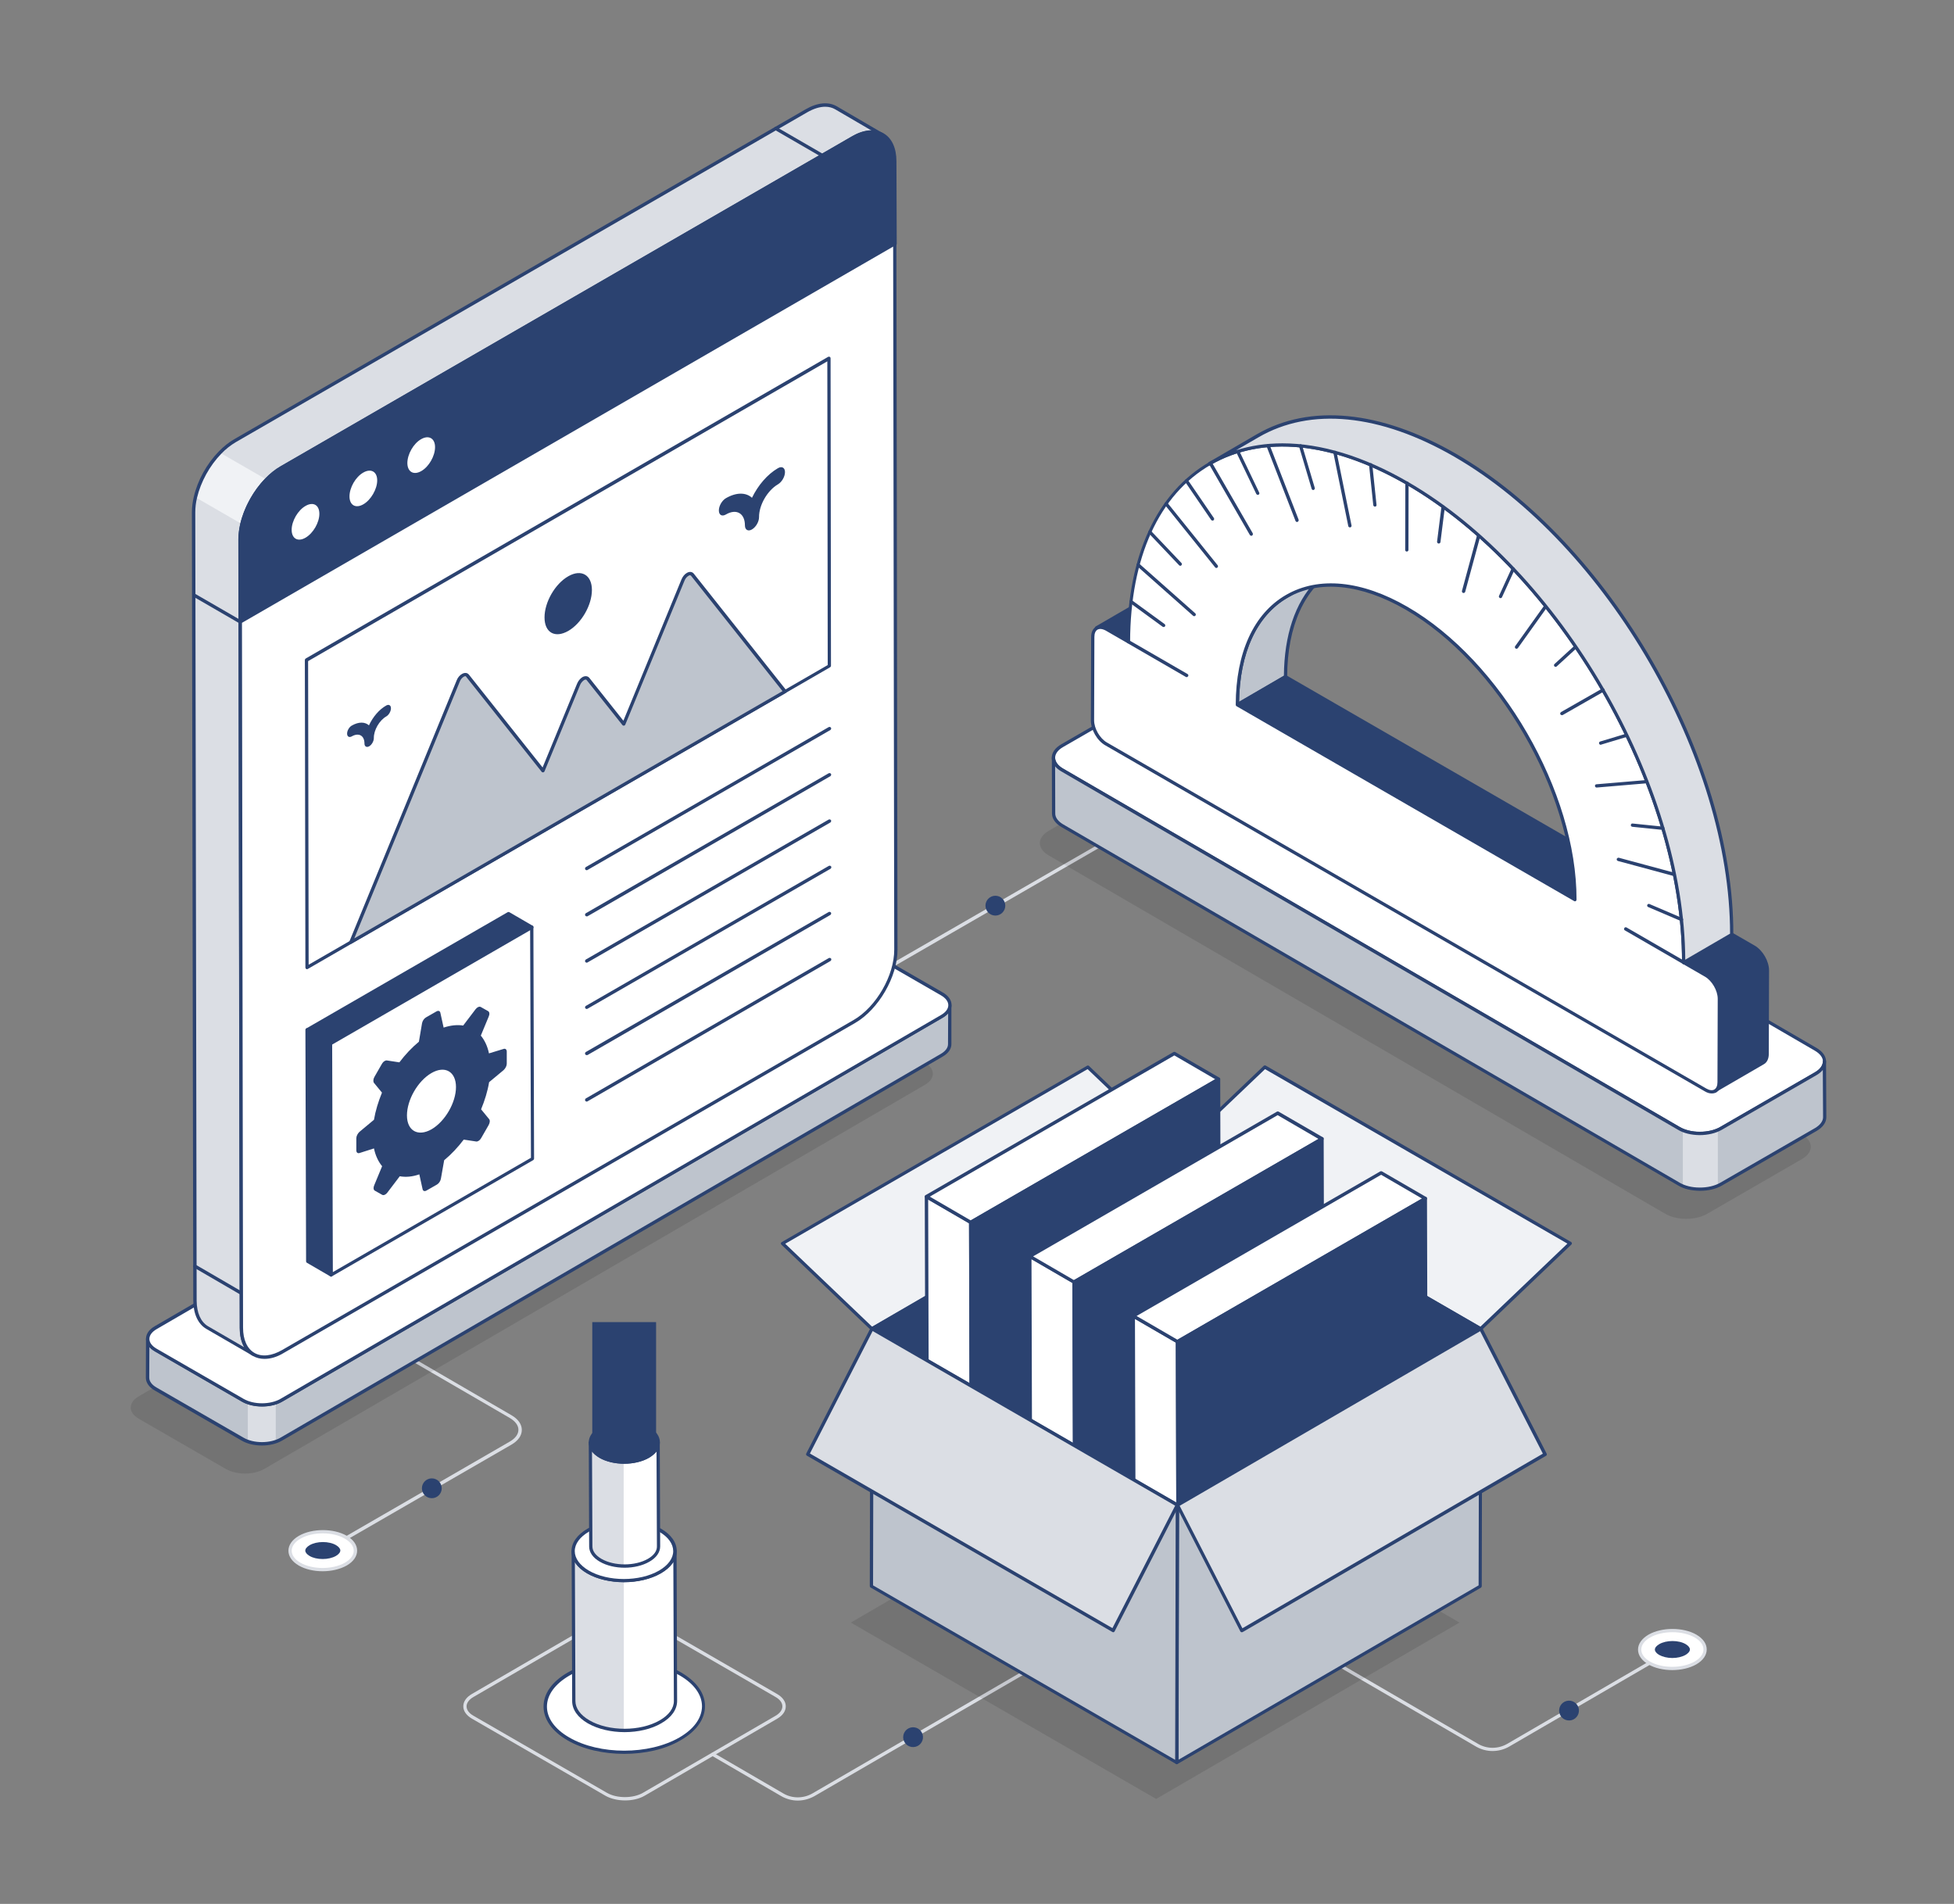 <?xml version="1.0" encoding="UTF-8"?> <svg xmlns="http://www.w3.org/2000/svg" width="156" height="152" viewBox="0 0 156 152" fill="none"><rect x="0" y="0" width="156" height="152" fill="#808080" stroke="none"/><path d="M71.049 77.301C71.005 77.301 70.962 77.279 70.929 77.236C70.897 77.171 70.918 77.095 70.973 77.052L87.84 67.328C87.904 67.296 87.98 67.317 88.024 67.372C88.056 67.437 88.035 67.513 87.98 67.556L71.124 77.29C71.092 77.301 71.07 77.301 71.049 77.301Z" fill="#DBDEE4"></path><path d="M79.467 73.095C79.904 73.095 80.258 72.74 80.258 72.303C80.258 71.867 79.904 71.512 79.467 71.512C79.03 71.512 78.676 71.867 78.676 72.303C78.676 72.74 79.03 73.095 79.467 73.095Z" fill="#2B4270"></path><path d="M26.799 123.414C26.755 123.414 26.712 123.392 26.679 123.349C26.647 123.283 26.669 123.208 26.723 123.164L40.684 115.099C41.14 114.839 41.389 114.503 41.389 114.146C41.389 113.799 41.14 113.463 40.695 113.202L20.056 101.214C19.991 101.181 19.969 101.094 20.013 101.029C20.045 100.964 20.132 100.943 20.197 100.986L40.836 112.986C41.367 113.289 41.66 113.712 41.66 114.156C41.66 114.612 41.367 115.024 40.825 115.338L26.864 123.403C26.842 123.414 26.82 123.414 26.799 123.414Z" fill="#DBDEE4"></path><path d="M23.926 122.731C22.907 123.316 22.896 124.281 23.915 124.866C24.934 125.452 26.582 125.452 27.611 124.866C28.63 124.281 28.641 123.316 27.622 122.731C26.603 122.135 24.945 122.135 23.926 122.731Z" fill="white"></path><path d="M25.759 125.441C25.065 125.441 24.372 125.289 23.851 124.985C23.32 124.671 23.027 124.259 23.027 123.804C23.027 123.349 23.32 122.926 23.862 122.612C24.924 122.004 26.637 122.004 27.689 122.612C28.22 122.926 28.512 123.338 28.512 123.793C28.512 124.248 28.22 124.671 27.678 124.985C27.136 125.289 26.442 125.441 25.759 125.441ZM25.77 122.416C25.13 122.416 24.48 122.557 23.992 122.839C23.537 123.099 23.288 123.446 23.288 123.804C23.288 124.162 23.537 124.498 23.981 124.758C24.957 125.321 26.561 125.321 27.537 124.758C27.992 124.498 28.241 124.151 28.241 123.804C28.241 123.446 27.992 123.11 27.548 122.85C27.06 122.557 26.42 122.416 25.77 122.416Z" fill="#DBDEE4"></path><path d="M25.761 124.465C26.162 124.465 26.541 124.379 26.823 124.216C27.04 124.086 27.17 123.934 27.17 123.782C27.17 123.642 27.05 123.49 26.834 123.36C26.563 123.197 26.172 123.11 25.782 123.11C25.381 123.11 25.002 123.197 24.72 123.36C24.503 123.49 24.373 123.642 24.373 123.793C24.373 123.934 24.492 124.086 24.709 124.216C24.98 124.379 25.36 124.465 25.761 124.465Z" fill="#2B4270"></path><path d="M34.475 119.609C34.912 119.609 35.266 119.255 35.266 118.818C35.266 118.381 34.912 118.026 34.475 118.026C34.038 118.026 33.684 118.381 33.684 118.818C33.684 119.255 34.038 119.609 34.475 119.609Z" fill="#2B4270"></path><path d="M63.686 143.749C63.242 143.749 62.786 143.63 62.385 143.402L56.835 140.172C56.77 140.139 56.749 140.052 56.792 139.987C56.825 139.922 56.911 139.901 56.976 139.944L62.526 143.174C63.242 143.597 64.141 143.597 64.868 143.174L83.697 132.237C83.762 132.204 83.838 132.226 83.881 132.28C83.913 132.345 83.892 132.421 83.838 132.465L65.009 143.402C64.586 143.63 64.141 143.749 63.686 143.749Z" fill="#DBDEE4"></path><path d="M73.68 138.799C73.742 138.366 73.441 137.966 73.008 137.904C72.576 137.843 72.175 138.143 72.114 138.576C72.052 139.009 72.353 139.409 72.785 139.471C73.218 139.533 73.619 139.232 73.68 138.799Z" fill="#2B4270"></path><path d="M119.155 139.793C118.71 139.793 118.255 139.674 117.854 139.446L103.22 130.937C103.155 130.904 103.133 130.817 103.177 130.752C103.209 130.687 103.296 130.666 103.361 130.709L117.995 139.218C118.71 139.641 119.61 139.641 120.336 139.218L133.463 131.587C133.528 131.555 133.604 131.576 133.648 131.63C133.68 131.696 133.658 131.771 133.604 131.815L120.477 139.446C120.054 139.684 119.599 139.793 119.155 139.793Z" fill="#DBDEE4"></path><path d="M126.049 136.675C126.111 136.242 125.81 135.842 125.378 135.78C124.945 135.719 124.544 136.019 124.483 136.452C124.421 136.885 124.722 137.285 125.154 137.347C125.587 137.409 125.988 137.108 126.049 136.675Z" fill="#2B4270"></path><path d="M131.672 130.622C130.653 131.218 130.642 132.172 131.661 132.768C132.68 133.365 134.339 133.365 135.358 132.768C136.376 132.172 136.387 131.218 135.368 130.633C134.349 130.026 132.691 130.026 131.672 130.622Z" fill="white"></path><path d="M133.505 133.332C132.811 133.332 132.118 133.18 131.597 132.877C131.066 132.562 130.773 132.15 130.773 131.695C130.773 131.24 131.077 130.817 131.608 130.503C132.67 129.896 134.383 129.896 135.435 130.503C135.966 130.817 136.258 131.229 136.258 131.684C136.258 132.139 135.966 132.562 135.424 132.877C134.893 133.18 134.199 133.332 133.505 133.332ZM131.738 130.73C131.283 130.99 131.034 131.337 131.034 131.695C131.034 132.053 131.283 132.389 131.727 132.649C132.703 133.213 134.307 133.213 135.294 132.649C135.749 132.389 135.998 132.042 135.998 131.684C135.998 131.326 135.749 130.99 135.304 130.73C134.318 130.167 132.725 130.167 131.738 130.73Z" fill="#DBDEE4"></path><path d="M133.507 132.367C133.908 132.367 134.287 132.28 134.569 132.118C134.786 131.988 134.916 131.836 134.916 131.684C134.916 131.543 134.797 131.392 134.58 131.262C134.309 131.099 133.919 131.012 133.528 131.012C133.127 131.012 132.748 131.099 132.466 131.262C132.249 131.392 132.119 131.543 132.119 131.695C132.119 131.836 132.238 131.988 132.455 132.118C132.726 132.27 133.116 132.367 133.507 132.367Z" fill="#2B4270"></path><g opacity="0.1"><path d="M73.833 84.824C74.689 85.323 74.689 86.125 73.833 86.613L21.108 117.268C20.262 117.766 18.875 117.766 18.019 117.268L11.081 113.268C10.225 112.769 10.225 111.978 11.07 111.479L63.806 80.835C64.652 80.336 66.039 80.336 66.895 80.835L73.833 84.824Z" fill="black"></path></g><path d="M75.84 80.249L75.829 83.36C75.829 83.685 75.623 84 75.2 84.249L22.453 114.904C22.323 114.98 22.172 115.045 22.02 115.099C21.337 115.327 20.47 115.327 19.787 115.099C19.635 115.056 19.494 114.98 19.364 114.904L12.427 110.904C12.004 110.644 11.787 110.319 11.787 109.994L11.798 106.883C11.798 107.208 12.004 107.533 12.448 107.782L19.375 111.782C19.505 111.858 19.646 111.923 19.798 111.977C20.481 112.216 21.337 112.216 22.031 111.988C22.193 111.934 22.334 111.869 22.464 111.782L75.2 81.138C75.623 80.899 75.84 80.574 75.84 80.249Z" fill="#BEC4CD"></path><path d="M22.018 111.988V115.099C21.335 115.327 20.468 115.327 19.785 115.099V111.978C20.479 112.205 21.335 112.216 22.018 111.988Z" fill="#DBDEE4"></path><path d="M20.913 115.403C20.327 115.403 19.742 115.273 19.297 115.013L12.36 111.013C11.905 110.753 11.645 110.384 11.645 109.994L11.655 106.894C11.655 106.818 11.71 106.764 11.785 106.764C11.861 106.764 11.915 106.818 11.915 106.894C11.915 107.186 12.121 107.457 12.501 107.674L19.427 111.674C20.251 112.151 21.574 112.151 22.387 111.674L75.123 81.03C75.48 80.824 75.686 80.542 75.697 80.249C75.697 80.174 75.751 80.109 75.827 80.119C75.903 80.119 75.957 80.184 75.957 80.249V83.361C75.957 83.74 75.708 84.098 75.253 84.358L22.517 115.013C22.073 115.273 21.498 115.403 20.913 115.403ZM11.926 107.533L11.915 109.983C11.915 110.276 12.121 110.558 12.501 110.774L19.438 114.774C20.251 115.251 21.585 115.251 22.398 114.774L75.123 84.13C75.491 83.913 75.686 83.642 75.686 83.361L75.697 80.9C75.578 81.03 75.437 81.149 75.253 81.257L22.528 111.902C21.65 112.422 20.197 112.422 19.308 111.902L12.382 107.902C12.197 107.793 12.046 107.674 11.926 107.533Z" fill="#2B4270"></path><path d="M75.199 79.35C76.056 79.848 76.056 80.65 75.199 81.138L22.463 111.782C21.618 112.281 20.23 112.281 19.374 111.782L12.437 107.782C11.58 107.284 11.58 106.492 12.426 105.994L65.172 75.35C66.018 74.851 67.405 74.851 68.262 75.35L75.199 79.35Z" fill="white"></path><path d="M20.924 112.281C20.339 112.281 19.754 112.151 19.309 111.891L12.372 107.891C11.916 107.631 11.656 107.262 11.656 106.883C11.656 106.493 11.906 106.135 12.361 105.875L65.097 75.231C65.986 74.71 67.427 74.71 68.327 75.231L75.264 79.231C75.72 79.491 75.969 79.848 75.969 80.239C75.969 80.629 75.72 80.987 75.264 81.247L22.529 111.902C22.084 112.162 21.51 112.281 20.924 112.281ZM66.723 75.111C66.181 75.111 65.65 75.231 65.238 75.469L12.502 106.113C12.133 106.33 11.927 106.601 11.927 106.894C11.927 107.186 12.133 107.457 12.502 107.674L19.439 111.674C20.252 112.151 21.585 112.151 22.398 111.674L75.134 81.03C75.503 80.813 75.709 80.542 75.709 80.249C75.709 79.957 75.503 79.686 75.134 79.469L68.197 75.469C67.785 75.22 67.254 75.111 66.723 75.111Z" fill="#2B4270"></path><path d="M70.462 10.766C69.855 10.408 69.021 10.462 68.099 10.993L22.474 37.334C22.052 37.573 21.651 37.898 21.282 38.288C20.35 39.242 19.613 40.565 19.32 41.844C19.222 42.256 19.168 42.668 19.168 43.058L19.277 105.994C19.277 107.045 19.656 107.772 20.241 108.129L16.534 105.983C15.938 105.636 15.569 104.899 15.569 103.848L15.461 40.911C15.461 40.521 15.504 40.12 15.602 39.708C15.895 38.429 16.621 37.118 17.564 36.153C17.932 35.773 18.344 35.437 18.767 35.199L64.392 8.858C65.313 8.327 66.148 8.273 66.755 8.62L70.462 10.766Z" fill="#DBDEE4"></path><path d="M21.282 38.288C20.349 39.242 19.612 40.565 19.32 41.844L15.602 39.698C15.894 38.419 16.62 37.107 17.564 36.142L21.282 38.288Z" fill="#F0F2F5"></path><path d="M20.242 108.259C20.22 108.259 20.198 108.249 20.177 108.238L16.469 106.091C15.808 105.701 15.44 104.899 15.429 103.837L15.32 40.901C15.32 40.489 15.374 40.077 15.472 39.665C15.776 38.353 16.502 37.031 17.467 36.044C17.846 35.654 18.269 35.307 18.692 35.069L64.316 8.728C65.249 8.186 66.138 8.099 66.81 8.489L70.506 10.647C70.506 10.647 70.517 10.647 70.517 10.658C70.582 10.69 70.603 10.777 70.56 10.842C70.538 10.896 70.452 10.918 70.398 10.885H70.387C69.801 10.549 69.01 10.636 68.165 11.113L22.55 37.454C22.149 37.681 21.759 37.996 21.38 38.386C20.458 39.329 19.743 40.641 19.45 41.887C19.353 42.299 19.299 42.7 19.299 43.079L19.407 106.016C19.407 106.969 19.732 107.685 20.307 108.032C20.372 108.064 20.393 108.151 20.35 108.216C20.328 108.238 20.285 108.259 20.242 108.259ZM65.877 8.522C65.444 8.522 64.956 8.674 64.447 8.966L18.832 35.296C18.431 35.535 18.019 35.849 17.662 36.229C16.74 37.172 16.025 38.483 15.732 39.73C15.635 40.12 15.591 40.521 15.591 40.911L15.7 103.848C15.71 104.812 16.025 105.528 16.599 105.875L19.494 107.555C19.255 107.143 19.136 106.623 19.136 106.005L19.027 43.069C19.027 42.667 19.082 42.245 19.179 41.822C19.483 40.532 20.22 39.177 21.174 38.202C21.564 37.8 21.976 37.464 22.399 37.226L68.024 10.885C68.566 10.571 69.097 10.419 69.574 10.419L66.68 8.728C66.441 8.587 66.17 8.522 65.877 8.522Z" fill="#2B4270"></path><path d="M19.19 49.789C19.168 49.789 19.146 49.778 19.125 49.768L15.418 47.621C15.352 47.589 15.331 47.502 15.374 47.437C15.407 47.372 15.493 47.35 15.558 47.394L19.266 49.54C19.331 49.572 19.352 49.659 19.309 49.724C19.276 49.768 19.233 49.789 19.19 49.789Z" fill="#2B4270"></path><path d="M19.266 103.381C19.244 103.381 19.223 103.37 19.201 103.359L15.494 101.202C15.429 101.17 15.407 101.083 15.45 101.018C15.483 100.953 15.569 100.931 15.635 100.975L19.342 103.132C19.407 103.164 19.428 103.251 19.385 103.316C19.353 103.359 19.309 103.381 19.266 103.381Z" fill="#2B4270"></path><path d="M65.637 12.544C65.615 12.544 65.594 12.533 65.572 12.522L61.865 10.376C61.8 10.343 61.778 10.256 61.821 10.191C61.854 10.126 61.941 10.105 62.006 10.148L65.713 12.294C65.778 12.327 65.8 12.414 65.756 12.479C65.724 12.522 65.68 12.544 65.637 12.544Z" fill="#2B4270"></path><path d="M71.427 12.89C71.416 10.787 69.931 9.942 68.099 10.993L22.485 37.334C20.653 38.396 19.168 40.965 19.168 43.068L19.19 49.659L71.448 19.481L71.427 12.89Z" fill="#2B4270"></path><path d="M19.191 49.789C19.169 49.789 19.148 49.778 19.126 49.768C19.082 49.746 19.061 49.703 19.061 49.648L19.039 43.058C19.028 40.911 20.546 38.288 22.421 37.215L68.035 10.874C68.967 10.332 69.856 10.256 70.528 10.636C71.2 11.015 71.569 11.817 71.569 12.88L71.591 19.47C71.591 19.514 71.569 19.557 71.526 19.59L19.256 49.768C19.234 49.778 19.213 49.789 19.191 49.789ZM69.585 10.679C69.152 10.679 68.664 10.831 68.165 11.113L22.551 37.453C20.752 38.494 19.299 41.009 19.31 43.069L19.332 49.421L71.331 19.394L71.309 12.89C71.309 11.926 70.984 11.21 70.398 10.874C70.149 10.744 69.878 10.679 69.585 10.679Z" fill="#2B4270"></path><path d="M19.189 49.649L19.276 105.994C19.287 108.108 20.772 108.954 22.615 107.891L68.229 81.55C70.061 80.488 71.546 77.919 71.546 75.816L71.459 19.471L19.189 49.649Z" fill="white"></path><path d="M21.117 108.487C20.781 108.487 20.467 108.411 20.185 108.249C19.513 107.869 19.144 107.067 19.144 105.994L19.047 49.649C19.047 49.605 19.069 49.562 19.112 49.529L71.371 19.351C71.414 19.329 71.457 19.329 71.501 19.351C71.544 19.373 71.566 19.416 71.566 19.471L71.653 75.816C71.663 77.962 70.146 80.585 68.271 81.669L22.657 108.01C22.125 108.336 21.594 108.487 21.117 108.487ZM19.318 49.724L19.405 105.994C19.405 106.959 19.73 107.674 20.315 108.01C20.901 108.346 21.692 108.26 22.537 107.772L68.151 81.431C69.951 80.39 71.403 77.876 71.392 75.805L71.306 19.687L19.318 49.724Z" fill="#2B4270"></path><path d="M66.232 58.158L46.84 69.334Z" fill="white"></path><path d="M46.842 69.475C46.798 69.475 46.755 69.453 46.722 69.41C46.69 69.345 46.712 69.269 46.766 69.225L66.158 58.05C66.223 58.017 66.299 58.039 66.342 58.093C66.375 58.158 66.353 58.234 66.299 58.277L46.907 69.453C46.885 69.464 46.863 69.475 46.842 69.475Z" fill="#2B4270"></path><path d="M66.232 61.854L46.84 73.03Z" fill="white"></path><path d="M46.842 73.16C46.798 73.16 46.755 73.138 46.722 73.095C46.69 73.03 46.712 72.954 46.766 72.911L66.158 61.735C66.223 61.703 66.299 61.724 66.342 61.778C66.375 61.843 66.353 61.919 66.299 61.963L46.907 73.149C46.885 73.16 46.863 73.16 46.842 73.16Z" fill="#2B4270"></path><path d="M66.232 65.54L46.84 76.727Z" fill="white"></path><path d="M46.842 76.856C46.798 76.856 46.755 76.835 46.722 76.791C46.69 76.726 46.712 76.65 46.766 76.607L66.158 65.431C66.223 65.399 66.299 65.421 66.342 65.475C66.375 65.54 66.353 65.616 66.299 65.659L46.907 76.835C46.885 76.846 46.863 76.856 46.842 76.856Z" fill="#2B4270"></path><path d="M66.236 69.236L46.844 80.412Z" fill="white"></path><path d="M46.843 80.553C46.8 80.553 46.756 80.531 46.724 80.488C46.691 80.423 46.713 80.336 46.778 80.303L66.171 69.128C66.236 69.095 66.311 69.117 66.355 69.171C66.387 69.236 66.366 69.312 66.311 69.355L46.908 80.531C46.886 80.542 46.865 80.553 46.843 80.553Z" fill="#2B4270"></path><path d="M66.232 72.933L46.84 84.109Z" fill="white"></path><path d="M46.842 84.238C46.798 84.238 46.755 84.217 46.722 84.173C46.69 84.108 46.712 84.032 46.766 83.989L66.158 72.813C66.223 72.781 66.299 72.802 66.342 72.856C66.375 72.921 66.353 72.997 66.299 73.041L46.907 84.228C46.885 84.238 46.863 84.238 46.842 84.238Z" fill="#2B4270"></path><path d="M46.84 87.815L66.243 76.607Z" fill="white"></path><path d="M46.842 87.946C46.798 87.946 46.755 87.924 46.722 87.881C46.69 87.816 46.712 87.74 46.766 87.696L66.169 76.488C66.234 76.455 66.31 76.477 66.353 76.531C66.386 76.596 66.364 76.672 66.31 76.716L46.907 87.924C46.885 87.946 46.863 87.946 46.842 87.946Z" fill="#2B4270"></path><path d="M66.213 53.16L62.668 55.209L28.013 75.22L24.512 77.247L24.469 52.705L66.18 28.619L66.213 53.16Z" fill="white"></path><path d="M24.511 77.377C24.49 77.377 24.468 77.366 24.446 77.355C24.403 77.333 24.381 77.29 24.381 77.236L24.338 52.694C24.338 52.651 24.36 52.608 24.403 52.575L66.115 28.489C66.158 28.467 66.201 28.467 66.245 28.489C66.288 28.511 66.31 28.554 66.31 28.608L66.342 53.15C66.342 53.193 66.321 53.236 66.277 53.269L62.733 55.318L24.576 77.355C24.555 77.366 24.533 77.377 24.511 77.377ZM24.598 52.781L24.641 77.019L66.082 53.095L66.05 28.847L24.598 52.781Z" fill="#2B4270"></path><path d="M62.667 55.209L28.012 75.22L36.575 54.375C36.662 54.169 36.803 53.995 36.955 53.919C37.096 53.843 37.236 53.833 37.334 53.941L43.361 61.529L46.201 54.635C46.288 54.429 46.429 54.266 46.569 54.179C46.721 54.093 46.862 54.093 46.949 54.201L49.811 57.8L54.537 46.31C54.623 46.104 54.764 45.93 54.916 45.855C55.057 45.768 55.198 45.768 55.296 45.876L62.667 55.209Z" fill="#BEC4CD"></path><path d="M28.013 75.35C27.98 75.35 27.948 75.339 27.926 75.317C27.883 75.285 27.872 75.22 27.894 75.165L36.457 54.32C36.544 54.093 36.706 53.898 36.891 53.8C37.108 53.681 37.303 53.703 37.433 53.854L43.319 61.269L46.072 54.581C46.159 54.364 46.321 54.169 46.495 54.06C46.712 53.941 46.918 53.963 47.048 54.114L49.769 57.54L54.408 46.255C54.505 46.028 54.657 45.833 54.842 45.735C55.047 45.616 55.253 45.638 55.383 45.789L62.787 55.123C62.809 55.155 62.82 55.188 62.809 55.231C62.798 55.263 62.776 55.296 62.744 55.318L28.078 75.328C28.056 75.35 28.035 75.35 28.013 75.35ZM37.151 53.984C37.108 53.984 37.064 54.006 37.021 54.028C36.891 54.104 36.772 54.245 36.706 54.418L28.284 74.916L62.473 55.177L55.167 45.963C55.112 45.898 55.026 45.93 54.961 45.974C54.831 46.05 54.711 46.191 54.646 46.364L49.92 57.854C49.898 57.898 49.866 57.93 49.812 57.93C49.769 57.941 49.714 57.919 49.693 57.887L46.831 54.288C46.777 54.223 46.679 54.266 46.625 54.299C46.506 54.375 46.376 54.526 46.31 54.689L43.471 61.583C43.449 61.626 43.416 61.659 43.362 61.659C43.319 61.67 43.265 61.648 43.243 61.616L37.216 54.028C37.205 53.995 37.173 53.984 37.151 53.984Z" fill="#2B4270"></path><path d="M45.37 46.006C46.41 45.41 47.256 45.898 47.256 47.101C47.256 48.315 46.421 49.757 45.38 50.364C44.307 50.982 43.473 50.505 43.473 49.291C43.473 48.077 44.307 46.613 45.37 46.006Z" fill="#2B4270"></path><path d="M62.106 37.378C62.42 37.194 62.67 37.334 62.67 37.692C62.67 38.05 62.42 38.483 62.106 38.668C61.271 39.156 60.588 40.326 60.599 41.291C60.599 41.649 60.35 42.082 60.035 42.267C59.721 42.451 59.472 42.299 59.472 41.941C59.472 40.977 58.789 40.586 57.954 41.074C57.64 41.258 57.391 41.118 57.391 40.749C57.391 40.391 57.64 39.958 57.954 39.773C58.8 39.286 59.559 39.307 60.035 39.741C60.513 38.755 61.261 37.866 62.106 37.378Z" fill="#2B4270"></path><path d="M30.833 56.326C31.039 56.207 31.212 56.304 31.212 56.543C31.212 56.781 31.05 57.074 30.844 57.193C30.291 57.507 29.835 58.288 29.846 58.927C29.846 59.166 29.684 59.459 29.478 59.578C29.272 59.697 29.098 59.599 29.098 59.361C29.098 58.721 28.643 58.472 28.09 58.786C27.884 58.906 27.711 58.808 27.711 58.57C27.711 58.331 27.873 58.049 28.079 57.93C28.643 57.605 29.142 57.627 29.456 57.908C29.77 57.236 30.269 56.64 30.833 56.326Z" fill="#2B4270"></path><path d="M24.391 40.392C25.009 40.034 25.497 40.316 25.497 41.02C25.497 41.714 25.009 42.57 24.391 42.928C23.773 43.286 23.285 42.993 23.285 42.299C23.285 41.595 23.784 40.738 24.391 40.392Z" fill="white"></path><path d="M29.008 37.725C29.615 37.378 30.114 37.649 30.114 38.353C30.114 39.047 29.615 39.914 29.008 40.261C28.39 40.619 27.902 40.326 27.902 39.632C27.902 38.928 28.39 38.072 29.008 37.725Z" fill="white"></path><path d="M33.627 35.058C34.234 34.712 34.733 34.993 34.733 35.698C34.733 36.403 34.245 37.259 33.638 37.606C33.02 37.963 32.532 37.671 32.522 36.977C32.522 36.262 33.009 35.405 33.627 35.058Z" fill="white"></path><path d="M26.431 101.788L24.578 100.704L24.523 82.233L26.388 83.317L26.431 101.788Z" fill="#2B4270"></path><path d="M26.431 101.918C26.41 101.918 26.388 101.908 26.366 101.897L24.502 100.813C24.459 100.791 24.437 100.748 24.437 100.694L24.383 82.222C24.383 82.179 24.404 82.136 24.448 82.103C24.491 82.082 24.535 82.082 24.578 82.103L26.442 83.187C26.486 83.209 26.507 83.252 26.507 83.306L26.562 101.777C26.562 101.821 26.54 101.864 26.497 101.897C26.486 101.908 26.464 101.918 26.431 101.918ZM24.708 100.628L26.302 101.561L26.247 83.393L24.654 82.461L24.708 100.628Z" fill="#2B4270"></path><path d="M26.386 83.317L24.521 82.233L40.597 72.954L42.461 74.027L26.386 83.317Z" fill="#2B4270"></path><path d="M26.387 83.447C26.365 83.447 26.344 83.436 26.322 83.425L24.458 82.341C24.414 82.32 24.393 82.276 24.393 82.222C24.393 82.179 24.414 82.135 24.458 82.103L40.533 72.824C40.577 72.802 40.62 72.802 40.663 72.824L42.528 73.908C42.571 73.93 42.593 73.973 42.593 74.027C42.593 74.07 42.571 74.114 42.528 74.146L26.452 83.425C26.43 83.436 26.409 83.447 26.387 83.447ZM24.783 82.233L26.376 83.165L42.192 74.038L40.598 73.106L24.783 82.233Z" fill="#2B4270"></path><path d="M42.464 74.027L42.508 92.498L26.432 101.788L26.389 83.317L42.464 74.027Z" fill="white"></path><path d="M26.432 101.918C26.411 101.918 26.389 101.907 26.367 101.896C26.324 101.875 26.302 101.831 26.302 101.777L26.248 83.306C26.248 83.263 26.27 83.219 26.313 83.187L42.389 73.908C42.432 73.886 42.475 73.886 42.519 73.908C42.562 73.93 42.584 73.973 42.584 74.027L42.638 92.498C42.638 92.542 42.616 92.585 42.573 92.617L26.497 101.896C26.486 101.907 26.465 101.918 26.432 101.918ZM26.519 83.393L26.573 101.56L42.389 92.433L42.324 74.266L26.519 83.393Z" fill="#2B4270"></path><path d="M40.209 83.74C40.349 83.696 40.458 83.783 40.458 83.956V84.921C40.458 85.094 40.349 85.3 40.209 85.43L39.049 86.395C38.929 87.121 38.702 87.848 38.409 88.563L39.049 89.344C39.135 89.441 39.114 89.647 39.005 89.832L38.42 90.85C38.355 90.959 38.279 91.046 38.192 91.089C38.138 91.121 38.073 91.143 38.019 91.132L37.022 90.981C36.556 91.598 36.024 92.162 35.461 92.628L35.2 94.102C35.168 94.287 35.038 94.482 34.886 94.569L34.051 95.046C33.9 95.132 33.77 95.089 33.737 94.937L33.477 93.755C32.913 93.951 32.382 93.994 31.916 93.907L30.919 95.219C30.865 95.284 30.81 95.338 30.745 95.371C30.659 95.414 30.583 95.425 30.518 95.392L29.922 95.056C29.813 94.991 29.791 94.818 29.878 94.623L30.507 93.105C30.203 92.737 29.976 92.26 29.856 91.685L28.697 92.054C28.556 92.097 28.447 92.01 28.447 91.837V90.872C28.447 90.699 28.556 90.493 28.697 90.363L29.856 89.398C29.976 88.683 30.203 87.945 30.496 87.23L29.856 86.45C29.781 86.352 29.791 86.146 29.9 85.962L30.485 84.943C30.55 84.834 30.626 84.748 30.713 84.704C30.767 84.672 30.832 84.65 30.886 84.661L31.884 84.813C32.35 84.195 32.881 83.631 33.444 83.165L33.694 81.691C33.726 81.507 33.856 81.311 34.008 81.225L34.843 80.748C34.995 80.661 35.125 80.704 35.157 80.856L35.417 82.038C35.981 81.853 36.512 81.799 36.978 81.875L37.975 80.563C38.03 80.498 38.084 80.444 38.149 80.412C38.236 80.368 38.312 80.358 38.377 80.39L38.973 80.726C39.081 80.791 39.103 80.965 39.016 81.16L38.387 82.677C38.691 83.046 38.919 83.523 39.038 84.097L40.209 83.74ZM34.453 90.157C35.536 89.528 36.404 88.021 36.404 86.785C36.404 85.55 35.526 85.04 34.442 85.669C33.358 86.298 32.49 87.805 32.49 89.051C32.49 90.276 33.369 90.775 34.453 90.157Z" fill="#2B4270"></path><g opacity="0.1"><path d="M83.718 66.331C82.786 66.873 82.786 67.74 83.707 68.282L132.942 96.9C133.863 97.442 135.37 97.442 136.302 96.9L143.868 92.531C144.801 91.989 144.801 91.122 143.879 90.58L94.645 61.963C93.723 61.421 92.216 61.421 91.284 61.963L83.718 66.331Z" fill="black"></path></g><path d="M84.802 59.524C83.87 60.066 83.87 60.933 84.791 61.475L134.026 90.092C134.947 90.634 136.454 90.634 137.386 90.092L144.952 85.724C145.885 85.182 145.885 84.315 144.963 83.773L95.729 55.156C94.807 54.614 93.3 54.614 92.368 55.156L84.802 59.524Z" fill="white"></path><path d="M135.716 90.612C135.087 90.612 134.448 90.472 133.971 90.19L84.726 61.583C84.238 61.301 83.967 60.911 83.967 60.499C83.967 60.087 84.238 59.697 84.736 59.415L92.303 55.047C93.267 54.494 94.839 54.494 95.793 55.047L145.028 83.664C145.515 83.946 145.786 84.336 145.786 84.748C145.786 85.16 145.515 85.55 145.017 85.832L137.451 90.201C136.974 90.482 136.345 90.612 135.716 90.612ZM84.867 59.643C84.455 59.882 84.238 60.185 84.238 60.499C84.238 60.814 84.455 61.117 84.867 61.356L134.101 89.973C134.99 90.493 136.432 90.493 137.331 89.973L144.898 85.605C145.309 85.366 145.526 85.062 145.537 84.748C145.537 84.434 145.309 84.13 144.908 83.892L95.674 55.275C94.785 54.754 93.343 54.754 92.444 55.275L84.867 59.643Z" fill="#2B4270"></path><path d="M93.939 49.02L90.09 51.253L88.323 50.223C88.02 50.05 87.749 50.028 87.543 50.147L91.391 47.914C91.586 47.795 91.868 47.817 92.161 47.99L93.939 49.02Z" fill="#2B4270"></path><path d="M90.092 51.383C90.07 51.383 90.049 51.372 90.027 51.361L88.26 50.331C88.011 50.191 87.783 50.158 87.61 50.256C87.545 50.288 87.469 50.266 87.425 50.201C87.393 50.136 87.415 50.06 87.469 50.017L91.317 47.784C91.566 47.643 91.891 47.665 92.228 47.86L94.005 48.901C94.049 48.922 94.07 48.966 94.07 49.02C94.07 49.063 94.049 49.107 94.005 49.139L90.157 51.372C90.135 51.383 90.114 51.383 90.092 51.383ZM88.097 49.985C88.195 50.017 88.293 50.05 88.39 50.115L90.092 51.101L93.669 49.02L92.097 48.109C91.848 47.968 91.621 47.936 91.458 48.033L88.097 49.985Z" fill="#2B4270"></path><path d="M102.72 47.622L106.557 45.389C104.14 46.798 102.633 49.79 102.622 54.039L98.785 56.272C98.796 52.012 100.292 49.031 102.72 47.622Z" fill="#BEC4CD"></path><path d="M98.784 56.402C98.763 56.402 98.741 56.391 98.719 56.38C98.676 56.358 98.654 56.315 98.654 56.261C98.665 52.098 100.085 48.987 102.654 47.502L106.491 45.269C106.557 45.237 106.632 45.258 106.676 45.312C106.708 45.378 106.687 45.453 106.632 45.497C104.15 46.938 102.773 49.974 102.763 54.028C102.763 54.071 102.741 54.114 102.698 54.147L98.86 56.38C98.828 56.391 98.806 56.402 98.784 56.402ZM102.784 47.73C100.345 49.139 98.98 52.087 98.925 56.033L102.502 53.952C102.524 50.711 103.402 48.109 105.017 46.429L102.784 47.73Z" fill="#2B4270"></path><path d="M98.785 56.272L102.622 54.039L129.57 69.594L125.733 71.827L98.785 56.272Z" fill="#2B4270"></path><path d="M125.732 71.957C125.711 71.957 125.689 71.946 125.667 71.936L98.719 56.38C98.676 56.359 98.654 56.315 98.654 56.261C98.654 56.218 98.676 56.174 98.719 56.142L102.557 53.909C102.6 53.887 102.643 53.887 102.687 53.909L129.635 69.464C129.678 69.486 129.7 69.529 129.7 69.583C129.7 69.627 129.678 69.67 129.635 69.703L125.797 71.936C125.776 71.946 125.754 71.957 125.732 71.957ZM99.044 56.272L125.721 71.675L129.299 69.594L102.622 54.191L99.044 56.272Z" fill="#2B4270"></path><path d="M141.118 77.508L141.096 84.163C141.096 84.51 140.977 84.749 140.782 84.857L136.934 87.09C137.129 86.971 137.248 86.732 137.259 86.396L137.281 79.741C137.281 79.058 136.793 78.212 136.197 77.865L134.43 76.835L138.267 74.603L140.034 75.621C140.63 75.979 141.118 76.814 141.118 77.508Z" fill="#2B4270"></path><path d="M136.932 87.22C136.889 87.22 136.845 87.198 136.813 87.155C136.78 87.09 136.802 87.014 136.856 86.971C137.019 86.873 137.105 86.667 137.116 86.385L137.138 79.73C137.138 79.09 136.672 78.288 136.119 77.974L134.352 76.944C134.309 76.922 134.287 76.879 134.287 76.825C134.287 76.781 134.309 76.738 134.352 76.705L138.189 74.472C138.233 74.451 138.276 74.451 138.32 74.472L140.086 75.491C140.737 75.871 141.235 76.738 141.235 77.486L141.214 84.141C141.214 84.521 141.073 84.814 140.834 84.954L136.986 87.188C136.986 87.22 136.965 87.22 136.932 87.22ZM134.688 76.835L136.26 77.746C136.9 78.115 137.409 79.003 137.409 79.74L137.387 86.396C137.387 86.504 137.376 86.602 137.355 86.7L140.715 84.749C140.878 84.651 140.964 84.445 140.964 84.163L140.986 77.507C140.986 76.868 140.531 76.077 139.967 75.751L138.265 74.765L134.688 76.835Z" fill="#2B4270"></path><path d="M136.182 77.865C136.789 78.212 137.266 79.057 137.266 79.74L137.245 86.396C137.245 87.09 136.757 87.371 136.15 87.014L88.303 59.383C87.696 59.036 87.219 58.191 87.219 57.497L87.24 50.841C87.24 50.158 87.728 49.876 88.335 50.223L90.102 51.242C90.145 37.172 100.096 31.503 112.335 38.571C124.573 45.638 134.47 62.765 134.426 76.835L136.182 77.865ZM98.785 56.272L125.733 71.827C125.754 63.275 119.738 52.857 112.302 48.565C104.855 44.261 98.806 47.709 98.785 56.272Z" fill="white"></path><path d="M136.65 87.296C136.476 87.296 136.292 87.241 136.097 87.122L88.239 59.502C87.588 59.134 87.09 58.255 87.09 57.508L87.112 50.852C87.112 50.472 87.252 50.18 87.502 50.039C87.751 49.898 88.076 49.92 88.412 50.115L89.984 51.025C90.049 44.305 92.38 39.297 96.553 36.89C100.802 34.451 106.428 35.004 112.412 38.462C124.65 45.53 134.579 62.7 134.568 76.77L136.27 77.756C136.91 78.125 137.419 79.014 137.419 79.751L137.398 86.407C137.398 86.786 137.257 87.079 137.007 87.22C136.899 87.274 136.78 87.296 136.65 87.296ZM87.838 50.212C87.762 50.212 87.686 50.234 87.621 50.267C87.458 50.364 87.372 50.57 87.372 50.852L87.35 57.508C87.35 58.158 87.805 58.949 88.369 59.275L136.227 86.905C136.476 87.046 136.704 87.079 136.866 86.981C137.029 86.884 137.116 86.678 137.116 86.396L137.137 79.74C137.137 79.09 136.682 78.298 136.118 77.973L134.352 76.954C134.308 76.933 134.287 76.889 134.287 76.835C134.33 62.83 124.444 45.714 112.26 38.679C106.363 35.275 100.824 34.722 96.661 37.107C92.531 39.481 90.244 44.5 90.223 51.231C90.223 51.275 90.201 51.318 90.157 51.351C90.114 51.372 90.071 51.372 90.027 51.351L88.26 50.332C88.109 50.256 87.968 50.212 87.838 50.212ZM125.734 71.957C125.712 71.957 125.691 71.946 125.669 71.935L98.721 56.38C98.678 56.359 98.656 56.315 98.656 56.261C98.667 52.088 100.098 48.977 102.678 47.492C105.279 45.996 108.715 46.332 112.368 48.446C119.837 52.76 125.886 63.242 125.864 71.827C125.864 71.87 125.842 71.914 125.799 71.946C125.777 71.946 125.756 71.957 125.734 71.957ZM98.916 56.196L125.593 71.599C125.506 63.144 119.555 52.911 112.227 48.673C108.661 46.614 105.312 46.278 102.797 47.719C100.325 49.15 98.949 52.153 98.916 56.196Z" fill="#2B4270"></path><path d="M96.562 37.031L100.4 34.798C104.432 32.457 110.004 32.793 116.161 36.337C128.399 43.405 138.296 60.532 138.253 74.602L134.415 76.835C134.459 62.765 124.562 45.638 112.324 38.57C106.167 35.015 100.584 34.69 96.562 37.031Z" fill="#DBDEE4"></path><path d="M134.415 76.976C134.393 76.976 134.372 76.965 134.35 76.954C134.307 76.933 134.285 76.889 134.285 76.835C134.328 62.83 124.442 45.714 112.258 38.679C106.34 35.264 100.79 34.711 96.627 37.139C96.562 37.172 96.486 37.15 96.443 37.096C96.41 37.031 96.432 36.955 96.486 36.912L100.324 34.679C104.573 32.207 110.22 32.76 116.226 36.218C128.486 43.297 138.426 60.51 138.382 74.602C138.382 74.645 138.361 74.689 138.317 74.721L134.491 76.954C134.469 76.965 134.437 76.976 134.415 76.976ZM102.383 35.394C105.451 35.394 108.865 36.424 112.388 38.462C124.583 45.497 134.48 62.57 134.545 76.618L138.122 74.537C138.122 60.553 128.258 43.481 116.096 36.456C110.177 33.042 104.627 32.489 100.465 34.917L98.687 35.947C99.847 35.578 101.082 35.394 102.383 35.394Z" fill="#2B4270"></path><path d="M129.203 68.607L133.582 69.789Z" fill="white"></path><path d="M133.584 69.919C133.573 69.919 133.562 69.919 133.551 69.919L129.172 68.737C129.096 68.716 129.063 68.651 129.074 68.575C129.096 68.51 129.172 68.466 129.237 68.477L133.616 69.659C133.692 69.68 133.725 69.746 133.714 69.821C133.692 69.876 133.638 69.919 133.584 69.919Z" fill="#2B4270"></path><path d="M134.245 73.409L131.633 72.293Z" fill="white"></path><path d="M134.246 73.54C134.225 73.54 134.214 73.54 134.192 73.529L131.58 72.412C131.515 72.38 131.482 72.304 131.515 72.239C131.547 72.174 131.623 72.141 131.688 72.174L134.301 73.29C134.366 73.323 134.398 73.399 134.366 73.464C134.344 73.507 134.301 73.54 134.246 73.54Z" fill="#2B4270"></path><path d="M127.469 62.743L131.436 62.396Z" fill="white"></path><path d="M127.467 62.873C127.402 62.873 127.337 62.819 127.337 62.754C127.326 62.678 127.381 62.613 127.457 62.613L131.424 62.277C131.511 62.277 131.565 62.32 131.565 62.396C131.576 62.472 131.521 62.537 131.446 62.537L127.478 62.873C127.467 62.873 127.467 62.873 127.467 62.873Z" fill="#2B4270"></path><path d="M132.758 66.125L130.33 65.876Z" fill="white"></path><path d="M132.757 66.255H132.746L130.318 66.006C130.242 65.995 130.188 65.93 130.199 65.865C130.209 65.789 130.264 65.735 130.34 65.746L132.768 65.995C132.844 66.006 132.898 66.071 132.887 66.136C132.876 66.201 132.822 66.255 132.757 66.255Z" fill="#2B4270"></path><path d="M121.074 51.665L123.372 48.424Z" fill="white"></path><path d="M121.073 51.795C121.051 51.795 121.019 51.784 120.997 51.773C120.943 51.73 120.921 51.643 120.964 51.589L123.273 48.359C123.317 48.294 123.403 48.283 123.458 48.326C123.512 48.37 123.534 48.456 123.49 48.511L121.181 51.741C121.149 51.773 121.116 51.795 121.073 51.795Z" fill="#2B4270"></path><path d="M125.78 51.665L124.197 53.095Z" fill="white"></path><path d="M124.196 53.237C124.163 53.237 124.12 53.226 124.098 53.193C124.044 53.139 124.055 53.053 124.109 53.009L125.681 51.567C125.735 51.524 125.822 51.524 125.865 51.578C125.919 51.633 125.908 51.719 125.854 51.763L124.282 53.204C124.261 53.226 124.228 53.237 124.196 53.237Z" fill="#2B4270"></path><path d="M124.695 56.955L127.98 55.09Z" fill="white"></path><path d="M124.695 57.096C124.651 57.096 124.608 57.074 124.575 57.031C124.543 56.965 124.565 56.89 124.63 56.846L127.914 54.971C127.979 54.938 128.055 54.96 128.098 55.025C128.142 55.09 128.109 55.166 128.044 55.209L124.76 57.085C124.738 57.085 124.716 57.096 124.695 57.096Z" fill="#2B4270"></path><path d="M129.811 58.71L127.795 59.328Z" fill="white"></path><path d="M127.794 59.459C127.74 59.459 127.686 59.426 127.664 59.361C127.642 59.296 127.686 59.22 127.751 59.199L129.767 58.592C129.843 58.57 129.908 58.613 129.929 58.678C129.951 58.743 129.908 58.819 129.843 58.841L127.826 59.448C127.816 59.459 127.805 59.459 127.794 59.459Z" fill="#2B4270"></path><path d="M116.846 47.21L118.06 42.776Z" fill="white"></path><path d="M116.847 47.34C116.836 47.34 116.825 47.34 116.814 47.34C116.739 47.318 116.706 47.253 116.717 47.177L117.92 42.744C117.942 42.679 118.018 42.635 118.083 42.646C118.159 42.668 118.191 42.733 118.18 42.809L116.977 47.242C116.966 47.297 116.912 47.34 116.847 47.34Z" fill="#2B4270"></path><path d="M120.803 45.421L119.795 47.621Z" fill="white"></path><path d="M119.796 47.752C119.774 47.752 119.764 47.752 119.742 47.741C119.677 47.708 119.644 47.632 119.677 47.567L120.685 45.367C120.717 45.302 120.793 45.269 120.858 45.302C120.923 45.334 120.956 45.41 120.923 45.475L119.915 47.676C119.894 47.73 119.839 47.752 119.796 47.752Z" fill="#2B4270"></path><path d="M107.771 41.974L106.59 36.109Z" fill="white"></path><path d="M107.771 42.104C107.706 42.104 107.652 42.061 107.641 41.996L106.449 36.142C106.438 36.066 106.481 36.001 106.557 35.99C106.622 35.98 106.698 36.023 106.709 36.099L107.901 41.952C107.912 42.028 107.869 42.093 107.793 42.104C107.793 42.104 107.782 42.104 107.771 42.104Z" fill="#2B4270"></path><path d="M109.432 37.118L109.768 40.315Z" fill="white"></path><path d="M109.766 40.446C109.701 40.446 109.647 40.392 109.636 40.327L109.3 37.118C109.289 37.042 109.344 36.977 109.419 36.977C109.495 36.966 109.56 37.02 109.56 37.096L109.896 40.305C109.907 40.381 109.853 40.446 109.777 40.446C109.777 40.446 109.777 40.446 109.766 40.446Z" fill="#2B4270"></path><path d="M97.106 45.215L93.096 40.229Z" fill="white"></path><path d="M97.106 45.345C97.062 45.345 97.03 45.324 97.008 45.291L92.998 40.305C92.954 40.251 92.965 40.164 93.019 40.12C93.073 40.077 93.16 40.088 93.203 40.142L97.214 45.129C97.257 45.183 97.247 45.269 97.192 45.313C97.16 45.334 97.138 45.345 97.106 45.345Z" fill="#2B4270"></path><path d="M94.709 38.386L96.801 41.432Z" fill="white"></path><path d="M96.803 41.562C96.759 41.562 96.716 41.541 96.694 41.508L94.613 38.462C94.57 38.397 94.591 38.321 94.645 38.278C94.71 38.235 94.786 38.256 94.83 38.31L96.911 41.356C96.954 41.422 96.933 41.497 96.878 41.541C96.846 41.562 96.824 41.562 96.803 41.562Z" fill="#2B4270"></path><path d="M95.34 49.063L90.863 45.085Z" fill="white"></path><path d="M95.34 49.194C95.308 49.194 95.275 49.183 95.253 49.161L90.776 45.194C90.722 45.15 90.722 45.064 90.766 45.009C90.809 44.955 90.896 44.944 90.95 44.998L95.427 48.966C95.481 49.009 95.481 49.096 95.438 49.15C95.416 49.172 95.383 49.194 95.34 49.194Z" fill="#2B4270"></path><path d="M91.807 42.473L94.235 45.031Z" fill="white"></path><path d="M94.234 45.172C94.202 45.172 94.169 45.161 94.137 45.128L91.709 42.57C91.654 42.516 91.665 42.429 91.709 42.386C91.763 42.332 91.85 42.343 91.893 42.386L94.321 44.944C94.375 44.998 94.364 45.085 94.321 45.128C94.299 45.15 94.267 45.172 94.234 45.172Z" fill="#2B4270"></path><path d="M129.789 74.168L134.418 76.835Z" fill="white"></path><path d="M134.418 76.976C134.396 76.976 134.374 76.965 134.353 76.954L129.724 74.277C129.659 74.244 129.637 74.157 129.681 74.092C129.713 74.027 129.8 74.006 129.865 74.049L134.494 76.726C134.559 76.759 134.58 76.846 134.537 76.911C134.504 76.943 134.461 76.976 134.418 76.976Z" fill="#2B4270"></path><path d="M112.314 43.904L112.325 38.57Z" fill="white"></path><path d="M112.316 44.034C112.24 44.034 112.186 43.98 112.186 43.904L112.196 38.571C112.196 38.495 112.251 38.44 112.326 38.44C112.402 38.44 112.457 38.495 112.457 38.571L112.446 43.904C112.446 43.98 112.381 44.034 112.316 44.034Z" fill="#2B4270"></path><path d="M115.22 40.489L114.873 43.264Z" fill="white"></path><path d="M114.871 43.394C114.871 43.394 114.861 43.394 114.85 43.394C114.774 43.383 114.73 43.318 114.73 43.242L115.077 40.478C115.088 40.402 115.142 40.348 115.229 40.359C115.305 40.37 115.348 40.435 115.348 40.511L115.001 43.275C114.991 43.34 114.936 43.394 114.871 43.394Z" fill="#2B4270"></path><path d="M103.547 41.54L101.238 35.589Z" fill="white"></path><path d="M103.546 41.671C103.492 41.671 103.449 41.638 103.427 41.584L101.118 35.633C101.096 35.568 101.129 35.492 101.194 35.459C101.259 35.438 101.335 35.47 101.367 35.535L103.676 41.486C103.698 41.551 103.665 41.627 103.6 41.66C103.579 41.671 103.557 41.671 103.546 41.671Z" fill="#2B4270"></path><path d="M103.84 35.6L104.848 38.993Z" fill="white"></path><path d="M104.847 39.123C104.793 39.123 104.739 39.09 104.717 39.026L103.709 35.633C103.687 35.568 103.73 35.492 103.795 35.47C103.861 35.448 103.936 35.492 103.958 35.557L104.966 38.95C104.988 39.015 104.945 39.09 104.879 39.112C104.869 39.123 104.858 39.123 104.847 39.123Z" fill="#2B4270"></path><path d="M99.904 42.646L96.631 36.987Z" fill="white"></path><path d="M99.903 42.776C99.86 42.776 99.817 42.754 99.784 42.711L96.521 37.053C96.489 36.987 96.51 36.912 96.564 36.868C96.629 36.836 96.705 36.858 96.749 36.912L100.012 42.57C100.044 42.635 100.022 42.711 99.968 42.754C99.947 42.776 99.925 42.776 99.903 42.776Z" fill="#2B4270"></path><path d="M98.84 36.088L100.412 39.372Z" fill="white"></path><path d="M100.413 39.502C100.359 39.502 100.315 39.47 100.294 39.427L98.722 36.153C98.689 36.088 98.722 36.012 98.787 35.98C98.852 35.947 98.928 35.98 98.96 36.045L100.532 39.329C100.565 39.394 100.532 39.47 100.467 39.502C100.456 39.502 100.434 39.502 100.413 39.502Z" fill="#2B4270"></path><path d="M94.733 53.919L90.094 51.253Z" fill="white"></path><path d="M94.732 54.061C94.71 54.061 94.689 54.05 94.667 54.039L90.039 51.361C89.974 51.329 89.952 51.242 89.995 51.177C90.028 51.112 90.115 51.09 90.18 51.134L94.808 53.811C94.873 53.844 94.895 53.931 94.852 53.996C94.819 54.028 94.776 54.061 94.732 54.061Z" fill="#2B4270"></path><path d="M90.289 48.033L92.901 49.93Z" fill="white"></path><path d="M92.901 50.06C92.879 50.06 92.847 50.05 92.825 50.039L90.224 48.142C90.169 48.098 90.148 48.012 90.191 47.957C90.234 47.903 90.321 47.882 90.375 47.925L92.977 49.822C93.031 49.865 93.053 49.952 93.009 50.006C92.977 50.05 92.944 50.06 92.901 50.06Z" fill="#2B4270"></path><path d="M145.68 89.192C145.68 89.539 145.441 89.897 144.975 90.168L137.398 94.537C137.322 94.58 137.225 94.623 137.138 94.667C136.704 94.862 136.184 94.948 135.675 94.938C135.208 94.938 134.731 94.851 134.341 94.677C134.244 94.634 134.135 94.591 134.049 94.537L84.814 65.919C84.359 65.659 84.12 65.302 84.12 64.955L84.109 60.51C84.109 60.857 84.348 61.215 84.803 61.475L134.049 90.092C134.146 90.146 134.244 90.201 134.352 90.244C134.753 90.406 135.219 90.493 135.685 90.493C136.206 90.493 136.726 90.406 137.149 90.211C137.235 90.179 137.322 90.135 137.398 90.092L144.964 85.724C145.43 85.453 145.658 85.106 145.658 84.748L145.68 89.192Z" fill="#BEC4CD"></path><path d="M137.148 90.2V94.655C136.715 94.85 136.194 94.937 135.685 94.926C135.219 94.926 134.742 94.84 134.352 94.666V90.222C134.753 90.385 135.219 90.471 135.685 90.471C136.194 90.493 136.715 90.406 137.148 90.2Z" fill="#DBDEE4"></path><path d="M135.748 95.067C135.726 95.067 135.693 95.067 135.672 95.067C135.032 95.057 134.425 94.916 133.981 94.645L84.746 66.028C84.258 65.746 83.987 65.356 83.987 64.944L83.977 60.499C83.977 60.423 84.031 60.369 84.107 60.369C84.183 60.369 84.237 60.423 84.237 60.499C84.237 60.814 84.475 61.128 84.865 61.356L134.111 89.973C134.523 90.211 135.076 90.352 135.683 90.352C136.322 90.352 136.897 90.222 137.33 89.973L144.896 85.604C145.308 85.366 145.525 85.062 145.525 84.737C145.525 84.661 145.579 84.607 145.655 84.607C145.731 84.607 145.785 84.661 145.785 84.737L145.807 89.192C145.807 89.604 145.536 89.994 145.037 90.287L137.46 94.656C137.005 94.916 136.398 95.067 135.748 95.067ZM84.237 61.182L84.248 64.954C84.248 65.269 84.475 65.572 84.876 65.811L134.111 94.428C134.523 94.666 135.076 94.807 135.672 94.807C136.3 94.818 136.897 94.677 137.33 94.428L144.907 90.059C145.308 89.821 145.547 89.507 145.547 89.192L145.525 85.42C145.395 85.572 145.233 85.713 145.027 85.832L137.46 90.2C136.983 90.471 136.366 90.623 135.672 90.623C135.021 90.612 134.414 90.471 133.97 90.2L84.725 61.583C84.529 61.464 84.356 61.334 84.237 61.182Z" fill="#2B4270"></path><g opacity="0.1"><path d="M116.521 129.538L92.305 143.619L67.926 129.538L92.142 115.457L116.521 129.538Z" fill="black"></path></g><path d="M118.22 106.092L125.363 99.263L100.974 85.192L93.83 92.011L118.22 106.092Z" fill="#F0F2F5"></path><path d="M118.221 106.221C118.199 106.221 118.178 106.211 118.156 106.2L93.766 92.119C93.734 92.097 93.701 92.064 93.701 92.021C93.701 91.978 93.712 91.934 93.745 91.913L100.888 85.094C100.931 85.051 100.996 85.051 101.051 85.073L125.429 99.154C125.462 99.175 125.494 99.208 125.494 99.251C125.494 99.295 125.484 99.338 125.451 99.36L118.308 106.178C118.286 106.211 118.253 106.221 118.221 106.221ZM94.048 91.978L118.188 105.918L125.137 99.284L100.996 85.355L94.048 91.978Z" fill="#2B4270"></path><path d="M69.614 106.092L62.471 99.263L86.85 85.192L93.993 92.011L69.614 106.092Z" fill="#F0F2F5"></path><path d="M69.615 106.222C69.583 106.222 69.55 106.211 69.529 106.189L62.385 99.371C62.353 99.338 62.342 99.306 62.342 99.262C62.342 99.219 62.374 99.186 62.407 99.165L86.786 85.084C86.84 85.051 86.905 85.062 86.948 85.106L94.092 91.924C94.124 91.956 94.135 91.989 94.135 92.032C94.135 92.076 94.103 92.108 94.07 92.13L69.68 106.2C69.659 106.211 69.637 106.222 69.615 106.222ZM62.689 99.295L69.637 105.929L93.777 91.989L86.829 85.355L62.689 99.295Z" fill="#2B4270"></path><path d="M118.219 106.091L93.992 120.161L69.613 106.08L93.829 92.01L118.219 106.091Z" fill="#2B4270"></path><path d="M93.993 120.292C93.972 120.292 93.95 120.281 93.928 120.27L69.549 106.2C69.506 106.178 69.484 106.135 69.484 106.081C69.484 106.037 69.506 105.994 69.549 105.961L93.766 91.891C93.809 91.87 93.852 91.87 93.896 91.891L118.275 105.972C118.318 105.994 118.34 106.037 118.34 106.091C118.34 106.135 118.318 106.178 118.275 106.211L94.058 120.281C94.047 120.292 94.015 120.292 93.993 120.292ZM69.875 106.081L93.993 120.01L117.949 106.091L93.831 92.162L69.875 106.081Z" fill="#2B4270"></path><path d="M77.561 120.324L74.038 118.275L73.973 95.533L77.496 97.582L77.561 120.324Z" fill="white"></path><path d="M77.559 120.465C77.537 120.465 77.516 120.454 77.494 120.443L73.96 118.395C73.917 118.373 73.895 118.33 73.895 118.275L73.83 95.533C73.83 95.49 73.852 95.447 73.895 95.414C73.939 95.392 73.982 95.392 74.025 95.414L77.559 97.463C77.602 97.485 77.624 97.528 77.624 97.582L77.689 120.324C77.689 120.368 77.667 120.411 77.624 120.443C77.613 120.454 77.581 120.465 77.559 120.465ZM74.166 118.2L77.429 120.097L77.364 97.658L74.101 95.761L74.166 118.2Z" fill="#2B4270"></path><path d="M77.496 97.582L73.973 95.534L93.755 84.108L97.289 86.157L77.496 97.582Z" fill="white"></path><path d="M77.494 97.723C77.472 97.723 77.451 97.712 77.429 97.701L73.895 95.653C73.852 95.631 73.83 95.588 73.83 95.533C73.83 95.49 73.852 95.447 73.895 95.414L93.689 83.989C93.732 83.967 93.775 83.967 93.819 83.989L97.353 86.038C97.396 86.059 97.418 86.103 97.418 86.157C97.418 86.2 97.396 86.244 97.353 86.276L77.57 97.701C77.548 97.712 77.526 97.723 77.494 97.723ZM74.231 95.533L77.494 97.43L97.016 86.157L93.754 84.26L74.231 95.533Z" fill="#2B4270"></path><path d="M97.286 86.157L97.351 108.899L77.557 120.324L77.492 97.582L97.286 86.157Z" fill="#2B4270"></path><path d="M77.558 120.465C77.537 120.465 77.515 120.454 77.493 120.443C77.45 120.422 77.428 120.378 77.428 120.324L77.363 97.593C77.363 97.55 77.385 97.506 77.428 97.474L97.222 86.049C97.265 86.027 97.309 86.027 97.352 86.049C97.395 86.07 97.417 86.114 97.417 86.168L97.482 108.91C97.482 108.953 97.46 108.996 97.417 109.029L77.623 120.443C77.613 120.454 77.58 120.465 77.558 120.465ZM77.634 97.669L77.699 120.107L97.222 108.834L97.157 86.395L77.634 97.669Z" fill="#2B4270"></path><path d="M85.818 125.093L82.284 123.045L82.219 100.303L85.752 102.351L85.818 125.093Z" fill="white"></path><path d="M85.819 125.223C85.797 125.223 85.775 125.213 85.754 125.202L82.22 123.153C82.177 123.131 82.155 123.088 82.155 123.034L82.09 100.292C82.09 100.248 82.112 100.205 82.155 100.173C82.198 100.151 82.242 100.151 82.285 100.173L85.819 102.221C85.862 102.243 85.884 102.286 85.884 102.34L85.949 125.082C85.949 125.126 85.927 125.169 85.884 125.202C85.862 125.223 85.84 125.223 85.819 125.223ZM82.415 122.969L85.678 124.866L85.613 102.427L82.35 100.53L82.415 122.969Z" fill="#2B4270"></path><path d="M85.752 102.352L82.219 100.303L102.012 88.878L105.546 90.927L85.752 102.352Z" fill="white"></path><path d="M85.754 102.482C85.732 102.482 85.71 102.471 85.689 102.46L82.155 100.411C82.112 100.39 82.09 100.346 82.09 100.292C82.09 100.249 82.112 100.205 82.155 100.173L101.948 88.748C101.992 88.726 102.035 88.726 102.079 88.748L105.612 90.796C105.656 90.818 105.677 90.862 105.677 90.916C105.677 90.959 105.656 91.002 105.612 91.035L85.819 102.471C85.797 102.482 85.775 102.482 85.754 102.482ZM82.48 100.303L85.743 102.2L105.265 90.927L102.003 89.029L82.48 100.303Z" fill="#2B4270"></path><path d="M105.546 90.927L105.611 113.669L85.817 125.094L85.752 102.352L105.546 90.927Z" fill="#2B4270"></path><path d="M85.818 125.224C85.796 125.224 85.775 125.213 85.753 125.202C85.71 125.181 85.688 125.137 85.688 125.083L85.623 102.341C85.623 102.298 85.645 102.254 85.688 102.222L105.482 90.796C105.525 90.775 105.568 90.775 105.612 90.796C105.655 90.818 105.677 90.862 105.677 90.916L105.742 113.658C105.742 113.701 105.72 113.744 105.677 113.777L85.883 125.213C85.862 125.224 85.84 125.224 85.818 125.224ZM85.883 102.428L85.948 124.866L105.471 113.593L105.406 91.154L85.883 102.428Z" fill="#2B4270"></path><path d="M94.068 129.863L90.534 127.804L90.469 105.062L94.002 107.121L94.068 129.863Z" fill="white"></path><path d="M94.069 129.993C94.047 129.993 94.025 129.983 94.004 129.972L90.47 127.923C90.427 127.901 90.405 127.858 90.405 127.804L90.34 105.062C90.34 105.018 90.362 104.975 90.405 104.943C90.448 104.921 90.492 104.921 90.535 104.943L94.069 106.991C94.112 107.013 94.134 107.056 94.134 107.11L94.199 129.852C94.199 129.896 94.177 129.939 94.134 129.972C94.112 129.983 94.09 129.993 94.069 129.993ZM90.676 127.728L93.939 129.625L93.874 107.186L90.611 105.289L90.676 127.728Z" fill="#2B4270"></path><path d="M94.002 107.121L90.469 105.061L110.262 93.636L113.796 95.696L94.002 107.121Z" fill="white"></path><path d="M94.004 107.251C93.982 107.251 93.96 107.24 93.939 107.23L90.405 105.181C90.362 105.159 90.34 105.116 90.34 105.062C90.34 105.018 90.362 104.975 90.405 104.942L110.198 93.517C110.242 93.496 110.285 93.496 110.329 93.517L113.862 95.566C113.906 95.588 113.927 95.631 113.927 95.685C113.927 95.729 113.906 95.772 113.862 95.804L94.069 107.23C94.047 107.24 94.025 107.251 94.004 107.251ZM90.741 105.062L94.004 106.959L113.526 95.685L110.263 93.788L90.741 105.062Z" fill="#2B4270"></path><path d="M113.796 95.696L113.861 118.427L94.067 129.863L94.002 107.121L113.796 95.696Z" fill="#2B4270"></path><path d="M94.066 129.993C94.044 129.993 94.023 129.983 94.001 129.972C93.958 129.95 93.936 129.907 93.936 129.852L93.871 107.11C93.871 107.067 93.893 107.024 93.936 106.991L113.73 95.566C113.773 95.544 113.816 95.544 113.86 95.566C113.903 95.588 113.925 95.631 113.925 95.685L113.99 118.427C113.99 118.471 113.968 118.514 113.925 118.547L94.131 129.972C94.11 129.983 94.088 129.993 94.066 129.993ZM94.131 107.197L94.196 129.636L113.719 118.362L113.654 95.924L94.131 107.197Z" fill="#2B4270"></path><path d="M118.22 106.092L118.165 126.644L93.949 140.714L93.993 120.162L118.22 106.092Z" fill="#BEC4CD"></path><path d="M93.95 140.844C93.929 140.844 93.907 140.833 93.885 140.823C93.842 140.801 93.82 140.757 93.82 140.703L93.864 120.151C93.864 120.108 93.885 120.064 93.929 120.032L118.145 105.962C118.188 105.94 118.232 105.94 118.275 105.962C118.318 105.983 118.34 106.027 118.34 106.081L118.297 126.633C118.297 126.677 118.275 126.72 118.232 126.752L94.015 140.823C93.994 140.844 93.972 140.844 93.95 140.844ZM94.135 120.238L94.091 140.486L118.047 126.568L118.091 106.319L94.135 120.238Z" fill="#2B4270"></path><path d="M93.993 120.162L93.949 140.714L69.57 126.644L69.614 106.081L93.993 120.162Z" fill="#BEC4CD"></path><path d="M93.95 140.844C93.929 140.844 93.907 140.833 93.885 140.822L69.506 126.741C69.463 126.719 69.441 126.676 69.441 126.622L69.485 106.07C69.485 106.026 69.506 105.983 69.55 105.95C69.593 105.929 69.636 105.929 69.68 105.95L94.059 120.031C94.102 120.053 94.124 120.096 94.124 120.151L94.08 140.703C94.08 140.746 94.059 140.79 94.015 140.822C93.994 140.844 93.972 140.844 93.95 140.844ZM69.702 126.568L93.82 140.497L93.864 120.248L69.745 106.308L69.702 126.568Z" fill="#2B4270"></path><path d="M118.222 106.092L123.349 116.097L99.133 130.178L94.006 120.162L118.222 106.092Z" fill="#DBDEE4"></path><path d="M99.133 130.308C99.123 130.308 99.112 130.308 99.101 130.308C99.068 130.297 99.036 130.275 99.025 130.243L93.898 120.227C93.865 120.162 93.887 120.086 93.952 120.053L118.168 105.983C118.201 105.962 118.233 105.962 118.277 105.972C118.309 105.983 118.342 106.005 118.352 106.037L123.48 116.054C123.512 116.119 123.491 116.194 123.425 116.227L99.209 130.297C99.177 130.308 99.155 130.308 99.133 130.308ZM94.18 120.216L99.188 129.994L123.176 116.054L118.168 106.276L94.18 120.216Z" fill="#2B4270"></path><path d="M69.615 106.081L64.488 116.097L88.867 130.178L93.994 120.162L69.615 106.081Z" fill="#DBDEE4"></path><path d="M88.867 130.308C88.845 130.308 88.823 130.297 88.802 130.286L64.423 116.216C64.358 116.183 64.336 116.107 64.368 116.042L69.496 106.026C69.517 105.994 69.539 105.972 69.572 105.961C69.604 105.95 69.647 105.95 69.68 105.972L94.059 120.053C94.124 120.086 94.145 120.161 94.113 120.226L88.986 130.242C88.964 130.275 88.942 130.297 88.91 130.308C88.888 130.308 88.877 130.308 88.867 130.308ZM64.661 116.042L88.812 129.982L93.82 120.205L69.669 106.265L64.661 116.042Z" fill="#2B4270"></path><path d="M49.898 143.738C49.335 143.738 48.76 143.608 48.327 143.359L37.682 137.213C37.238 136.953 36.988 136.606 36.988 136.226C36.988 135.847 37.227 135.5 37.671 135.24L48.251 129.094C49.118 128.595 50.527 128.595 51.394 129.094L62.039 135.24C62.484 135.5 62.733 135.847 62.733 136.226C62.733 136.606 62.494 136.953 62.05 137.213L51.47 143.359C51.026 143.619 50.462 143.738 49.898 143.738ZM49.812 128.985C49.291 128.985 48.771 129.105 48.381 129.332L37.801 135.478C37.444 135.684 37.248 135.955 37.248 136.226C37.248 136.508 37.444 136.779 37.812 136.985L48.457 143.131C49.248 143.587 50.538 143.587 51.329 143.131L61.909 136.985C62.267 136.779 62.462 136.508 62.462 136.226C62.462 135.944 62.267 135.673 61.898 135.468L51.254 129.321C50.852 129.105 50.332 128.985 49.812 128.985Z" fill="#DBDEE4"></path><path d="M45.398 133.646C42.926 135.077 42.915 137.386 45.376 138.817C47.837 140.248 51.836 140.248 54.308 138.817C56.779 137.386 56.79 135.077 54.33 133.646C51.869 132.216 47.869 132.216 45.398 133.646Z" fill="white"></path><path d="M49.833 140.02C48.197 140.02 46.549 139.662 45.302 138.936C44.077 138.221 43.395 137.267 43.395 136.237C43.395 135.207 44.077 134.243 45.324 133.527C47.828 132.085 51.893 132.085 54.386 133.527C55.611 134.243 56.294 135.196 56.283 136.215C56.283 137.245 55.6 138.21 54.354 138.925C53.118 139.662 51.481 140.02 49.833 140.02ZM49.866 132.714C48.273 132.714 46.679 133.061 45.465 133.766C44.305 134.438 43.666 135.316 43.666 136.248C43.666 137.169 44.294 138.047 45.443 138.709C47.861 140.118 51.806 140.118 54.245 138.709C55.405 138.036 56.034 137.158 56.045 136.226C56.045 135.305 55.416 134.427 54.278 133.766C53.053 133.061 51.459 132.714 49.866 132.714Z" fill="#2B4270"></path><path d="M45.758 123.837L45.801 135.804C45.801 136.4 46.202 137.007 46.983 137.462C48.565 138.384 51.145 138.384 52.739 137.462C53.541 136.996 53.942 136.389 53.942 135.782L53.898 123.815C53.898 124.422 53.498 125.029 52.695 125.495C51.102 126.417 48.522 126.417 46.939 125.495C46.159 125.04 45.758 124.444 45.758 123.837Z" fill="white"></path><path d="M46.951 125.495C47.743 125.95 48.772 126.178 49.802 126.189V138.156C48.783 138.145 47.775 137.917 46.995 137.473C46.203 137.018 45.813 136.411 45.813 135.814L45.77 123.847C45.759 124.443 46.16 125.04 46.951 125.495Z" fill="#DBDEE4"></path><path d="M49.864 138.286C48.802 138.286 47.74 138.047 46.927 137.581C46.124 137.115 45.68 136.486 45.68 135.814L45.637 123.847C45.637 123.771 45.691 123.717 45.767 123.717C45.843 123.717 45.897 123.771 45.897 123.847C45.897 124.422 46.298 124.974 47.013 125.386C48.553 126.286 51.078 126.286 52.628 125.386C53.365 124.964 53.767 124.411 53.756 123.825C53.756 123.75 53.81 123.695 53.886 123.695C53.962 123.695 54.016 123.75 54.016 123.825L54.059 135.793C54.059 136.475 53.615 137.115 52.791 137.581C52 138.047 50.927 138.286 49.864 138.286ZM45.897 124.714L45.94 135.803C45.94 136.378 46.341 136.931 47.057 137.343C48.596 138.242 51.122 138.242 52.672 137.343C53.409 136.92 53.81 136.367 53.799 135.782L53.756 124.693C53.539 125.029 53.203 125.343 52.748 125.603C51.122 126.546 48.477 126.546 46.862 125.603C46.439 125.354 46.103 125.05 45.897 124.714Z" fill="#2B4270"></path><path d="M46.96 122.167C45.367 123.089 45.356 124.574 46.95 125.495C48.532 126.416 51.112 126.416 52.705 125.495C54.299 124.574 54.31 123.089 52.716 122.167C51.123 121.246 48.554 121.246 46.96 122.167Z" fill="white"></path><path d="M49.811 126.319C48.749 126.319 47.687 126.081 46.873 125.614C46.071 125.148 45.627 124.52 45.627 123.837C45.627 123.154 46.082 122.525 46.895 122.048C48.521 121.105 51.155 121.105 52.781 122.048C53.583 122.514 54.028 123.143 54.028 123.826C54.028 124.509 53.583 125.137 52.76 125.614C51.947 126.081 50.884 126.319 49.811 126.319ZM49.833 121.604C48.814 121.604 47.795 121.831 47.025 122.276C46.299 122.699 45.887 123.251 45.887 123.837C45.887 124.411 46.288 124.964 47.004 125.387C48.543 126.286 51.069 126.286 52.619 125.387C53.345 124.964 53.746 124.411 53.746 123.837C53.746 123.262 53.356 122.709 52.63 122.287C51.871 121.831 50.852 121.604 49.833 121.604Z" fill="#2B4270"></path><path d="M47.133 115.164L47.165 123.467C47.165 123.869 47.425 124.27 47.957 124.573C49.008 125.18 50.721 125.18 51.783 124.573C52.314 124.27 52.585 123.858 52.585 123.457L52.553 115.153C52.553 115.554 52.293 115.955 51.751 116.27C50.688 116.877 48.976 116.877 47.924 116.27C47.393 115.955 47.133 115.565 47.133 115.164Z" fill="white"></path><path d="M47.916 116.259C48.437 116.562 49.109 116.714 49.792 116.714V125.018C49.12 125.007 48.458 124.855 47.949 124.562C47.428 124.259 47.157 123.858 47.157 123.457L47.125 115.153C47.136 115.565 47.396 115.955 47.916 116.259Z" fill="#DBDEE4"></path><path d="M49.866 125.159C49.15 125.159 48.435 124.996 47.893 124.682C47.34 124.367 47.036 123.934 47.036 123.468L47.004 115.164C47.004 115.088 47.058 115.034 47.134 115.034C47.21 115.034 47.264 115.088 47.264 115.164C47.264 115.533 47.524 115.88 47.99 116.151C49.009 116.736 50.668 116.736 51.687 116.151C52.164 115.88 52.424 115.522 52.413 115.154C52.413 115.078 52.467 115.023 52.543 115.023C52.619 115.023 52.673 115.078 52.673 115.154L52.706 123.457C52.706 123.923 52.402 124.367 51.839 124.682C51.297 124.996 50.581 125.159 49.866 125.159ZM47.264 115.891L47.297 123.468C47.297 123.836 47.557 124.183 48.023 124.454C49.042 125.039 50.69 125.039 51.719 124.454C52.196 124.183 52.456 123.825 52.446 123.457L52.413 115.88C52.272 116.064 52.066 116.238 51.817 116.389C50.722 117.018 48.944 117.018 47.86 116.389C47.6 116.238 47.405 116.064 47.264 115.891Z" fill="#2B4270"></path><path d="M47.927 114.048C46.865 114.655 46.865 115.652 47.916 116.259C48.968 116.866 50.68 116.866 51.743 116.259C52.805 115.652 52.805 114.655 51.754 114.048C50.702 113.441 48.989 113.441 47.927 114.048Z" fill="#2B4270"></path><path d="M49.833 116.855C49.118 116.855 48.402 116.693 47.86 116.378C47.307 116.053 47.004 115.62 47.004 115.153C47.004 114.687 47.307 114.254 47.871 113.929C48.966 113.3 50.744 113.3 51.828 113.929C52.38 114.243 52.684 114.677 52.684 115.143C52.684 115.609 52.38 116.042 51.817 116.368C51.264 116.693 50.548 116.855 49.833 116.855ZM49.844 113.723C49.172 113.723 48.511 113.874 48.001 114.167C47.524 114.438 47.264 114.796 47.264 115.164C47.264 115.533 47.524 115.88 47.99 116.151C49.009 116.736 50.668 116.736 51.687 116.151C52.153 115.88 52.413 115.522 52.413 115.153C52.413 114.785 52.153 114.438 51.687 114.167C51.177 113.864 50.516 113.723 49.844 113.723Z" fill="#2B4270"></path><path d="M52.38 105.55V115.132C52.369 115.501 52.12 115.858 51.643 116.14C50.635 116.715 49.02 116.715 48.022 116.14C47.545 115.858 47.296 115.501 47.285 115.132V105.55H52.38Z" fill="#2B4270"></path></svg> 